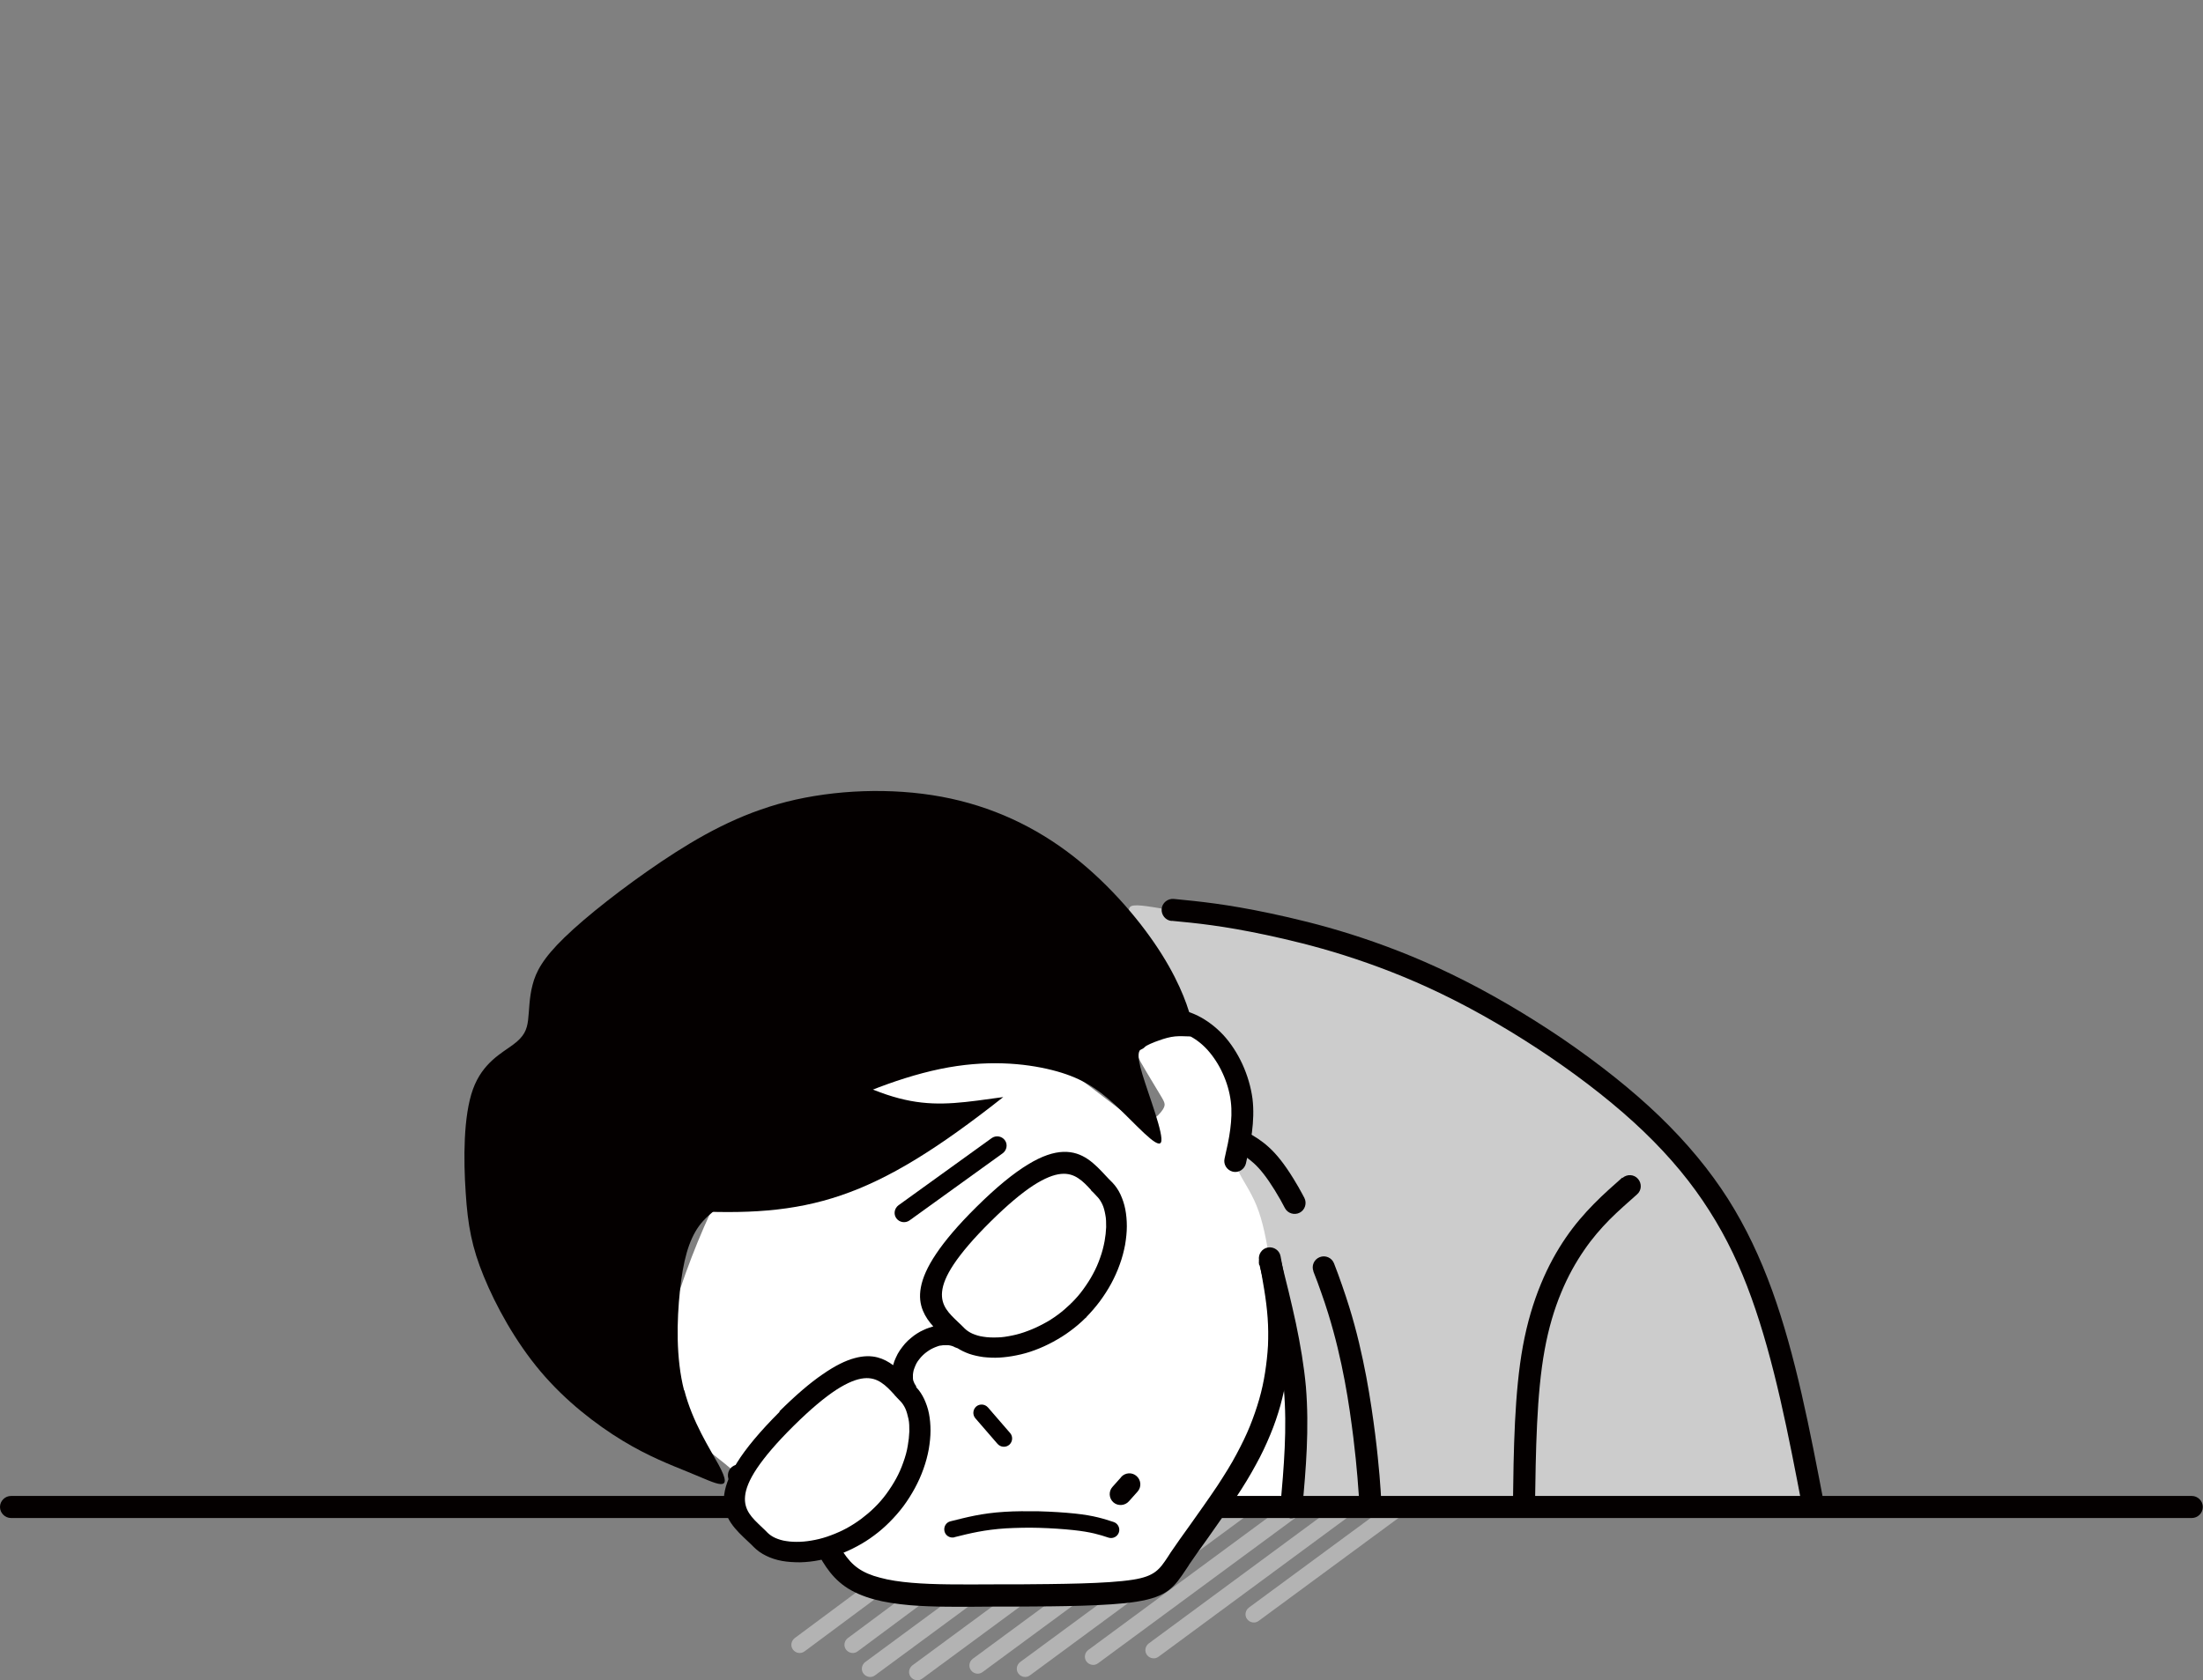 <?xml version="1.0" encoding="UTF-8"?>
<svg id="_レイヤー_1" xmlns="http://www.w3.org/2000/svg" version="1.1" viewBox="0 0 1278.2 975.2">
  <rect x="0" y="0" width="1278.2" height="975.2" fill="#808080" stroke="none"/>
  <!-- Generator: Adobe Illustrator 29.5.1, SVG Export Plug-In . SVG Version: 2.1.0 Build 141)  -->
  <defs>
    <style>
      .st0 {
        fill: #fff;
      }

      .st0, .st1, .st2 {
        fill-rule: evenodd;
      }

      .st3, .st1 {
        fill: #040000;
      }

      .st4 {
        fill: #b3b3b3;
      }

      .st2 {
        fill: #ccc;
      }
    </style>
  </defs>
  <path class="st4" d="M809.2,870.7c2.1-1.6,5.1-1.1,6.7,1,1.6,2.1,1.1,5.1-1,6.7l-84.6,62.3c-2.1,1.6-5.1,1.1-6.7-1-1.6-2.1-1.1-5.1,1-6.7l84.6-62.3h0Z"/>
  <path class="st4" d="M779.2,870.7c2.1-1.6,5.1-1.1,6.7,1,1.6,2.1,1.1,5.1-1,6.7l-112.7,83.1c-2.1,1.6-5.1,1.1-6.7-1-1.6-2.1-1.1-5.1,1-6.7l112.7-83.1h0Z"/>
  <path class="st4" d="M749.3,870.7c2.1-1.6,5.1-1.1,6.7,1,1.6,2.1,1.1,5.1-1,6.7l-117.9,86.9c-2.1,1.6-5.1,1.1-6.7-1-1.6-2.1-1.1-5.1,1-6.7l117.9-86.9h0Z"/>
  <path class="st4" d="M719.3,870.7c2.1-1.6,5.1-1.1,6.7,1,1.6,2.1,1.1,5.1-1,6.7l-127.4,93.9c-2.1,1.6-5.1,1.1-6.7-1-1.6-2.1-1.1-5.1,1-6.7l127.4-93.8h0Z"/>
  <path class="st4" d="M689.3,870.7c2.1-1.6,5.1-1.1,6.7,1,1.6,2.1,1.1,5.1-1,6.7l-124.9,92c-2.1,1.6-5.1,1.1-6.7-1-1.6-2.1-1.1-5.1,1-6.7l124.9-92h0Z"/>
  <path class="st4" d="M659.4,870.7c2.1-1.6,5.1-1.1,6.7,1,1.6,2.1,1.1,5.1-1,6.7l-130,95.8c-2.1,1.6-5.1,1.1-6.7-1-1.6-2.1-1.1-5.1,1-6.7l130-95.8h0Z"/>
  <path class="st4" d="M629.4,870.7c2.1-1.6,5.1-1.1,6.7,1,1.6,2.1,1.1,5.1-1,6.7l-127.4,93.9c-2.1,1.6-5.1,1.1-6.7-1s-1.1-5.1,1-6.7l127.4-93.9h0Z"/>
  <path class="st4" d="M599.4,870.8c2.1-1.6,5.1-1.1,6.7,1,1.6,2.1,1.1,5.1-1,6.7l-107.5,79.9c-2.1,1.6-5.1,1.1-6.7-1s-1.1-5.1,1-6.7l107.5-79.9h0Z"/>
  <path class="st4" d="M568.6,870.8c2.1-1.6,5.1-1.1,6.7,1,1.6,2.1,1.1,5.1-1,6.7l-107.5,79.9c-2.1,1.6-5.1,1.1-6.7-1s-1.1-5.1,1-6.7l107.5-79.9h0Z"/>
  <path class="st2" d="M728,534.9c16.9,3.3,36.7,9,58.1,17.1,21.4,8.1,44.4,18.5,68.8,31.3,24.4,12.8,50.1,28.1,73.3,45.1s43.7,35.9,61.5,60.1c17.8,24.3,32.7,54,42.7,85.9,10,31.9,14.9,66.1,17.3,83.1,1.7,11.4-10.8,17.1-37.4,17.1h-249.4c-17.9,0-37.5,0-46.3-1.5s-6.8-4.4-3.6-10,7.5-13.7,11.9-23.3,8.9-20.7,11.8-32.9c2.9-12.2,4.2-25.6,3.9-38.6-.2-13-2-25.6-6.1-36.5s-10.4-19.9-14.5-25.7-5.9-8.3-6.5-11.2,0-6.3,1.1-10.8,2.5-10.1,3.9-15.5,2.8-10.5,3.4-15.6c.6-5.1.4-10.2-5.3-20.1-5.7-9.9-17-24.6-25.3-33.5s-13.5-11.9-18.9-22.1c-5.5-10.2-11.2-27.6-14.5-37.9-3.4-10.3-4.4-13.5.2-13.9,4.6-.5,14.8,1.8,26.9,3.5,12.1,1.6,26,2.5,42.9,5.9h0Z"/>
  <path class="st0" d="M714.8,859.8c4.1-7.6,11.2-21.2,16-32.6,4.8-11.4,7.2-20.5,9.2-24.6s3.7-3.1,5.7,1.4,4.4,12.5,5.5,24,1,26.4.9,34.7c0,8.3,0,10-2.1,10.9-2.1.8-6.2.8-10.1.7-3.9,0-7.6-.2-13.2-.2s-13.3.2-16.6-.4c-3.4-.6-2.5-1.9-1.5-3.3,1-1.5,2.1-3.1,6.2-10.7h0Z"/>
  <path class="st3" d="M6.4,881c-3.5,0-6.4-2.9-6.4-6.4s2.9-6.4,6.4-6.4h443.6c3.5,0,6.4,2.9,6.4,6.4s-2.9,6.4-6.4,6.4H6.4ZM705.8,881c-3.5,0-6.4-2.9-6.4-6.4s2.9-6.4,6.4-6.4h565.9c3.5,0,6.4,2.9,6.4,6.4s-2.9,6.4-6.4,6.4h-565.9,0Z"/>
  <path class="st3" d="M679.8,534.5c-3.5-.3-6.1-3.5-5.8-7s3.5-6.1,7-5.8c15.1,1.5,30.2,2.9,56.2,8.4,13.1,2.8,28.9,6.5,46.6,12.1,17.7,5.6,37.4,13,58.4,23.2,21.3,10.3,43.7,23.4,64.9,37.8,20.3,13.9,39.6,29.1,55.5,44.4,16.4,15.8,29.4,31.6,40,48.2,10.5,16.6,18.7,34.1,25.6,53.1,13.6,37.6,21.9,80.9,30.2,124.3h0c.7,3.5-1.6,6.8-5,7.5-3.5.7-6.8-1.6-7.5-5h0c-8.2-43-16.5-85.9-29.7-122.5-6.5-18.1-14.3-34.7-24.4-50.5-10-15.8-22.4-30.9-38-45.9-15.4-14.8-34.1-29.5-53.9-43-20.7-14.1-42.6-26.9-63.3-36.9-20.2-9.8-39.4-17-56.7-22.5-17.4-5.5-32.7-9.1-45.3-11.8-25.5-5.4-40.1-6.8-54.8-8.2h0Z"/>
  <path class="st3" d="M941.4,683.6c2.7-2.3,6.7-2.1,9,.6,2.3,2.7,2.1,6.7-.6,9-5.4,4.8-10.8,9.5-15.9,14.6-5.1,5.2-10.1,10.9-14.8,17.8-4.8,7-9.4,15.1-13.3,24.6-4,9.6-7.3,20.6-9.6,33.3-4.7,25.7-5.1,58.4-5.6,91.1,0,3.5-2.9,6.4-6.5,6.3-3.5,0-6.4-2.9-6.3-6.5.4-33.2.9-66.4,5.8-93.2,2.5-13.6,6.1-25.5,10.4-35.9,4.3-10.5,9.3-19.4,14.5-27s10.7-13.9,16.3-19.6c5.6-5.7,11.1-10.5,16.5-15.3h0v.2Z"/>
  <path class="st0" d="M659.1,611.3c3,5.9,9.3,16.2,12.8,22s4.3,7,3.6,9-3,4.7-5.3,6.4c-2.2,1.8-4.4,2.7-6,3.3s-2.5,1-17-10.1c-14.6-11.1-42.8-33.7-63.3-42.2-20.4-8.5-33.1-3-53.4,5.1-20.3,8-48.3,18.6-63.9,25.7-15.6,7.1-18.7,10.9-25.8,21.9-7.1,10.9-18.2,29.1-28.5,51.2-10.3,22.2-19.7,48.3-24.7,68.3-5.1,19.9-5.8,33.7.6,45.6,6.4,12,19.9,22.2,27.6,28.2s9.5,7.8,18.4,15.4c8.9,7.6,24.8,20.9,36,32.2s17.8,20.6,30.9,25.7c13.1,5.1,32.8,6.1,50.9,6.6s34.6.4,54,.2c19.4,0,41.8-.4,56-4.7s20.1-12.8,27.8-23.9c7.7-11.1,17.2-24.8,24.9-37.4,7.7-12.7,13.7-24.3,18-37.9,4.3-13.6,7-29.1,7.4-44.7.4-15.6-1.4-31.3-3.3-44.5-2-13.2-4.1-24-7.7-32.9-3.6-8.9-8.8-15.8-10.4-19.9-1.6-4.1.3-5.4,2.3-10.4s4.1-13.6,3.6-21.1-3.6-13.9-7-20.1c-3.4-6.2-7.2-12.3-11.9-18.3s-10.3-11.9-15-14.8c-4.7-3-8.4-3-12.3-2.7-3.8.3-7.7,1-11.4,2.8s-7,4.7-8.9,6.8c-1.8,2.1-2.1,3.5.9,9.4h0v-.2Z"/>
  <path class="st3" d="M424.6,861.2c-2.7-2.3-3-6.3-.8-9,2.3-2.7,6.3-3,9-.8l46.2,38.9c2.7,2.3,3,6.3.8,9-2.3,2.7-6.3,3-9,.8l-46.2-38.9h0Z"/>
  <path class="st3" d="M664.2,607.7c-2.5,2.5-6.6,2.5-9.1,0s-2.5-6.6,0-9.1l.4-.3c6.3-6.2,12.6-12.4,22.9-12.8,5.2-.2,10.9,1.2,16.6,4,5.2,2.6,10.3,6.4,14.8,11.2,4.4,4.8,8.2,10.7,11.1,17,2.9,6.4,4.9,13.2,5.8,19.9.8,6.6.5,13.1-.3,19.5-.8,6.2-2.2,12.1-3.5,18.1-.8,3.4-4.2,5.6-7.6,4.8-3.4-.8-5.6-4.2-4.8-7.6,1.3-5.7,2.6-11.4,3.3-17,.7-5.4,1-10.8.3-16.3s-2.3-11-4.7-16.2c-2.3-5.1-5.4-9.8-8.9-13.7-3.4-3.7-7.2-6.5-11.1-8.4-3.8-1.9-7.4-2.8-10.4-2.7-5.3.2-9.9,4.6-14.4,9.1l-.3.3h0v.2Z"/>
  <path class="st3" d="M565.9,823.1c-1.7-2-1.5-5,.5-6.8,2-1.7,5-1.5,6.8.5l12.9,14.9c1.7,2,1.5,5-.5,6.8-2,1.7-5,1.5-6.8-.5l-12.9-14.9h0Z"/>
  <path class="st3" d="M650.5,857.2c2.3-2.6,6.4-2.9,9-.5,2.6,2.3,2.9,6.4.5,9l-5,5.6c-2.3,2.6-6.4,2.9-9,.6-2.6-2.3-2.9-6.4-.5-9l5-5.6h0Z"/>
  <path class="st3" d="M527.7,708.3c-2.4,1.7-5.8,1.2-7.6-1.2s-1.2-5.8,1.2-7.6l54.1-39c2.4-1.7,5.8-1.2,7.6,1.2s1.2,5.8-1.2,7.6l-54.1,39h0Z"/>
  <path class="st3" d="M553.8,892.2c-2.6.6-5.2-.9-5.8-3.5s.9-5.2,3.5-5.8c4.5-1.1,9-2.3,14.1-3.3s10.7-1.8,17.3-2.2c6.1-.4,13-.4,19.9-.3,7.6.2,15,.7,20.8,1.3,11.4,1.2,16.9,3.1,22.5,4.9,2.5.8,3.9,3.5,3.1,6-.8,2.5-3.5,3.9-6,3.1-5.1-1.7-10.2-3.3-20.5-4.4-5.7-.6-12.8-1.1-20-1.3-6.5-.2-13.2,0-19.1.3-6.1.4-11.3,1.1-16.1,2s-9.2,2-13.6,3.1h-.1Z"/>
  <path class="st3" d="M471.9,896c-1.6-3.2-.3-7,2.9-8.6,3.1-1.6,6.9-.3,8.5,2.8,3.9,7.6,7.8,15.2,14.5,19.9,3.4,2.4,7.6,4.2,12.7,5.5,5.4,1.5,11.6,2.4,18.6,3,12.9,1.1,28,1,48,.9h13.6c23.4-.2,51.4-.3,66.6-2.7,12.8-2,15.5-6,20.4-13.4l1.4-2.2.2-.3c3.1-4.6,6.9-9.9,11-15.6,5.3-7.5,11.1-15.6,16.1-23.1,4.3-6.6,8-12.5,11-18.2h0c3.1-5.8,5.7-11.1,7.8-16.3s3.9-10.4,5.4-15.6c1.5-5.2,2.6-10.4,3.4-15.5.8-5.2,1.4-10.4,1.7-15.7.2-5.2.2-10.6-.2-16-.4-5.5-1.1-11-2-16.5s-1.9-11.2-3-17c-.6-3.5,1.7-6.8,5.1-7.4,3.5-.6,6.8,1.7,7.4,5.1,1.1,5.7,2.1,11.4,3.1,17.4.9,6,1.7,11.9,2.1,17.6.4,5.8.5,11.7.2,17.5s-.9,11.5-1.8,17.2c-.9,5.7-2.2,11.3-3.7,16.9-1.6,5.6-3.5,11.3-5.9,17-2.4,5.8-5.1,11.6-8.4,17.5h0c-3.3,6.1-7.1,12.4-11.6,19.1-5,7.5-10.9,15.8-16.3,23.5-4.1,5.7-7.9,11-10.8,15.3l-.2.4-1.4,2.1c-7,10.5-10.7,16.1-29.1,19-16.2,2.5-44.7,2.7-68.5,2.8h-13.6c-20.5.2-36,.3-49.1-.8-7.7-.7-14.7-1.7-20.9-3.4-6.5-1.8-12.1-4.2-16.7-7.4-9.3-6.5-13.9-15.5-18.6-24.6h0v-.2Z"/>
  <path class="st3" d="M717.8,668.4c-3.1-1.8-4.1-5.7-2.3-8.7,1.8-3.1,5.7-4.1,8.7-2.3,3.8,2.2,7.6,4.4,12,8.4,4.3,3.9,8.9,9.5,14.3,18.3,1,1.6,2,3.3,3.1,5.2l.2.4c1.1,2,2.2,3.9,3,5.5,1.6,3.1.4,7-2.7,8.6-3.1,1.6-7,.4-8.6-2.7-1.1-2.1-2-3.8-2.8-5.2l-.2-.3c-1-1.7-1.9-3.3-2.9-4.9-4.7-7.6-8.5-12.3-12-15.5-3.4-3.1-6.5-5-9.7-6.8h0ZM762.1,737.9c-1.3-3.3.3-7,3.6-8.3s7,.3,8.3,3.6c1.6,4.1,3.2,8.4,4.7,12.8,1.5,4.2,2.8,8.3,4.1,12.4,4.4,14.1,7.5,27.9,9.9,40.5,2.4,12.8,4,24.2,5.2,33.6,1.2,9.5,1.9,17.1,2.5,23.7.5,6.1.9,12,1.2,17.9.2,3.5-2.5,6.6-6,6.8s-6.6-2.5-6.8-6c-.3-5.3-.6-10.6-1.2-17.6-.5-6.5-1.3-13.9-2.4-23.2-1.2-9.4-2.7-20.7-5-32.8-2.3-12.2-5.4-25.6-9.6-39.1-1.2-4-2.6-8-4-12s-2.9-8.2-4.6-12.4h0Z"/>
  <path class="st3" d="M730.6,734.2c-.9-3.4,1.2-6.9,4.7-7.8,3.4-.9,6.9,1.2,7.8,4.7,3.1,12.2,6.1,24.4,8.8,36.9,2.6,12.4,4.7,24.7,5.8,36.8,1,12,1,24,.5,35.8-.5,11.5-1.5,23.1-2.6,34.7-.3,3.5-3.4,6.1-6.9,5.8s-6.1-3.4-5.8-6.9c1-11.3,2-22.6,2.5-34.1.5-11.2.5-22.5-.5-34.2-1-11.6-3-23.4-5.5-35.3-2.5-11.8-5.6-24.1-8.6-36.4h-.2Z"/>
  <path class="st0" d="M529.4,814.7c-.9-1.9-1.9-3.4-3.2-4.7s-2.6-2.7-3.8-4h0c-2.5-2.9-5.1-5.7-8.2-7.7-3-1.9-6.5-3.1-10.9-2.7-4.6.5-10.3,2.6-17.5,7.3-7.3,4.8-16.2,12.1-27.1,22.9-10.9,10.8-18.4,19.6-23.2,26.9-4.8,7.2-7,12.8-7.5,17.5-.5,4.4.7,7.9,2.6,10.9,2,3.1,4.8,5.7,7.5,8.3l2.1,1.9c.7.6,1.3,1.3,2,1.9,1.3,1.4,3,2.5,5,3.4s4.4,1.6,6.9,2c2.6.4,5.5.6,8.6.5,3,0,6.2-.5,9.5-1.2s6.7-1.7,10.1-2.9c3.3-1.2,6.6-2.7,9.9-4.5h0c3.1-1.7,6.2-3.7,9.2-5.9,2.9-2.1,5.6-4.5,8.3-7.1,2.8-2.8,5.3-5.7,7.5-8.7,2.3-3.1,4.4-6.4,6.2-9.7,1.8-3.4,3.4-6.9,4.6-10.4,1.3-3.6,2.2-7.1,2.9-10.6.6-3.1.9-6.1.9-8.9s0-5.5-.6-8c-.4-2.4-1.1-4.6-2-6.5h.3Z"/>
  <path class="st0" d="M557,774c1.3,1.3,3,2.5,4.9,3.3,2,.9,4.3,1.6,6.9,2,2.6.4,5.4.6,8.5.5,3,0,6.1-.5,9.4-1.2,3.3-.7,6.6-1.6,9.9-2.9,3.2-1.2,6.5-2.7,9.7-4.4,3.1-1.7,6.1-3.6,9-5.7,2.8-2.1,5.5-4.4,8.1-6.9l.5-.5c2.7-2.7,5.1-5.5,7.3-8.5,2.3-3.1,4.3-6.3,6.1-9.5,1.8-3.4,3.4-6.8,4.6-10.2,1.3-3.5,2.2-7,2.8-10.4.6-3,.9-5.9.9-8.7s0-5.4-.5-7.8c-.4-2.3-1-4.5-1.8-6.4-.8-1.8-1.8-3.4-3-4.7,0,0-.3-.2-.4-.4-1.3-1.3-2.4-2.5-3.5-3.7l-.2-.2c-2.5-2.7-5.1-5.5-8.1-7.5-3-1.9-6.4-3.1-10.7-2.6-4.6.4-10.2,2.6-17.3,7.2-7.2,4.7-16,11.9-26.7,22.6-10.8,10.7-18.1,19.4-22.9,26.6-4.7,7.1-6.9,12.7-7.4,17.2-.5,4.3.7,7.8,2.6,10.8,1.9,3,4.7,5.6,7.4,8.1l2,1.9c.7.6,1.3,1.3,2,1.9h0Z"/>
  <path class="st3" d="M452.1,819.2c9.7-9.6,18-16.7,25.2-21.6,7.2-5,13.3-8,18.6-9.4,5.1-1.4,9.5-1.4,13.3-.4,3.4.9,6.3,2.5,9,4.5.4-1.5.9-3,1.6-4.4.6-1.4,1.4-2.9,2.3-4.2.9-1.3,1.9-2.6,3-3.9,1.1-1.2,2.3-2.4,3.6-3.4,1.1-.9,2.2-1.8,3.4-2.5,1.2-.8,2.4-1.4,3.7-2,1.2-.6,2.3-1,3.5-1.4.7-.2,1.5-.5,2.2-.7-2.5-2.7-4.6-5.7-6-9.1-1.6-3.9-2.2-8.3-1.2-13.6,1-5.4,3.7-11.8,8.9-19.5,5.1-7.6,12.6-16.5,23.2-27,11.9-11.8,21.7-19.7,29.9-24.7,8.3-5.1,15-7.2,20.6-7.4,11.5-.4,18.3,7,24.9,14.1l1.7,1.8,1.4,1.4.6.6c1.8,1.9,3.4,4.2,4.6,6.8,1.2,2.6,2.2,5.5,2.8,8.6s.9,6.4.9,9.9-.4,7-1,10.7c-.7,3.7-1.7,7.6-3.1,11.4-1.3,3.7-3,7.5-5,11.2-1.9,3.5-4.1,6.9-6.6,10.3-2.4,3.2-5,6.2-7.9,9.2h0v.2c0,0-.5.3-.5.3-2.8,2.8-5.8,5.3-8.8,7.5-3.2,2.4-6.5,4.4-9.8,6.2-3.5,1.9-7,3.5-10.5,4.8-3.7,1.4-7.3,2.4-10.9,3.1-3.4.7-6.6,1.1-9.8,1.3s-6.4,0-9.3-.3c-2.9-.4-5.7-1-8.3-1.9-2.5-.9-4.8-2-6.8-3.3h-.2l-.4-.2c0,0-.3,0-.5-.2-.2,0-.3,0-.5-.2h0c-.5-.3-1.1-.5-1.7-.7-.6-.2-1.3-.3-1.9-.4-.7,0-1.4,0-2.1,0-.7,0-1.5,0-2.2.2-.8,0-1.6.3-2.4.6-.8.3-1.6.6-2.4,1-.8.4-1.6.8-2.3,1.3s-1.5,1-2.2,1.6c-.8.7-1.6,1.4-2.3,2.2s-1.3,1.6-1.9,2.4c-.6.8-1,1.7-1.4,2.6-.4.9-.7,1.8-1,2.7-.2.8-.3,1.6-.4,2.4v2.3c0,.7.2,1.4.5,2,.2.6.5,1.2.9,1.8,0,0,.2.3.3.4,0,.2.2.3.2.5v.4c0,0,.2.2.2.2,1.8,1.9,3.2,4.1,4.4,6.6,1.2,2.6,2.2,5.4,2.8,8.5s.9,6.4.9,9.9-.4,7-1,10.7c-.7,3.8-1.7,7.6-3.1,11.5-1.3,3.7-3,7.5-5,11.2-1.9,3.5-4.1,7-6.6,10.4-2.4,3.2-5.1,6.3-8.1,9.3s-5.8,5.4-8.9,7.7c-3.2,2.4-6.5,4.5-9.9,6.3-3.5,1.9-7.1,3.5-10.6,4.8-3.7,1.4-7.4,2.4-11,3.2-3.9.8-7.7,1.2-11.4,1.3-3.7,0-7.3-.2-10.6-.8-3.3-.6-6.4-1.6-9.2-3-2.7-1.3-5.1-3-7.1-5l-.8-.8-.8-.8-1.8-1.7c-3.5-3.3-7.1-6.6-9.8-10.6-2.7-4-4.4-8.7-4.2-14.5.3-5.6,2.5-12.3,7.6-20.6,5.1-8.2,13.1-17.9,24.9-29.7h-.4ZM633.1,690.7c-2.3-2.5-4.7-5.1-7.5-6.9-2.7-1.8-5.9-2.9-10-2.5-4.2.4-9.4,2.4-16.1,6.7-6.7,4.4-14.8,11.1-24.8,21s-16.8,18-21.3,24.7c-4.4,6.6-6.4,11.8-6.8,16-.4,4,.6,7.2,2.4,10,1.8,2.8,4.4,5.2,6.9,7.6l1.9,1.8,1.8,1.8c1.2,1.2,2.8,2.3,4.6,3.1,1.9.8,4,1.5,6.4,1.8,2.4.4,5.1.5,7.9.4,2.8,0,5.7-.5,8.7-1.1s6.1-1.5,9.2-2.7c3-1.1,6-2.5,9-4.1,2.9-1.5,5.7-3.3,8.4-5.3,2.6-1.9,5.1-4.1,7.5-6.4,0-.2.3-.3.4-.4,2.5-2.5,4.8-5.1,6.8-7.9,2.1-2.9,4-5.8,5.6-8.8,1.7-3.1,3.1-6.3,4.2-9.5,1.2-3.3,2-6.5,2.6-9.7.5-2.8.8-5.5.9-8.1,0-2.6,0-5-.5-7.3-.4-2.2-.9-4.2-1.7-5.9s-1.7-3.1-2.8-4.3c0,0-.3-.2-.4-.4-1.2-1.3-2.2-2.4-3.3-3.4l-.2-.2h.2ZM518.8,809.3c-2.3-2.5-4.7-5.1-7.5-6.9-2.7-1.8-5.9-2.9-10-2.5-4.2.4-9.4,2.4-16.1,6.7-6.7,4.4-14.8,11.1-24.8,21s-16.8,18-21.3,24.7c-4.4,6.6-6.4,11.8-6.8,16-.4,4,.6,7.2,2.4,10s4.4,5.2,6.9,7.6l1.9,1.8c.6.6,1.2,1.2,1.8,1.8,1.2,1.2,2.8,2.3,4.6,3.1,1.9.8,4,1.5,6.4,1.8,2.4.4,5.1.5,7.9.4s5.7-.5,8.7-1.1,6.2-1.5,9.3-2.7c3-1.1,6.1-2.5,9.1-4.1h0c2.9-1.6,5.7-3.4,8.4-5.4,2.6-2,5.2-4.1,7.6-6.5,2.6-2.5,4.9-5.2,6.9-7.9,2.1-2.9,4-5.8,5.7-8.9,1.7-3.1,3.1-6.3,4.2-9.5,1.2-3.3,2.1-6.5,2.6-9.7.5-2.8.8-5.6.9-8.2,0-2.6,0-5.1-.5-7.3s-1-4.2-1.8-6c-.8-1.7-1.8-3.2-2.9-4.3-1.3-1.3-2.4-2.5-3.5-3.7h0v-.2Z"/>
  <path class="st1" d="M396.9,806.9c-4.8-18.7-4.2-40.7-2.4-57.7,1.8-17,4.9-29.1,11.1-37.7,6.3-8.5,15.8-13.5,21.8-17.9s8.7-8.1,13.1-14.9c4.4-6.8,10.6-16.8,29.1-28.3s49.3-24.5,75.9-30c26.5-5.5,48.8-3.4,64.8.6,15.9,4,25.5,9.9,36.9,20.4,11.3,10.5,24.4,25.7,26.4,21.6,2-4-7.1-27.3-10.8-39.6-3.7-12.4-2.1-13.9.4-15.4s5.8-3,9.1-4.1c3.3-1.2,6.4-2.1,9.5-2.4,3.1-.3,6.1,0,8.2,0s3.2-.6,1.6-7.9c-1.6-7.3-6-21.3-17.3-39.4-11.3-18.1-29.6-40.1-51.5-57.2-21.9-17.1-47.4-29.2-76.5-34.6-29.2-5.4-62-4.1-89.8,2.9-27.8,7.1-50.6,19.9-72.7,34.7-22.1,14.9-43.5,31.7-56.2,44s-16.7,20.1-18.6,27.6c-2,7.5-1.9,14.9-2.6,20.5s-2.3,9.5-8.7,14.2c-6.4,4.8-17.7,10.4-23.3,25.9-5.6,15.5-5.5,40.9-4.2,59.9,1.2,19.1,3.6,31.9,10.5,48.7,6.9,16.9,18.3,37.8,32.9,55.1s32.3,30.9,47.6,40.2c15.3,9.3,28.3,14.2,37.8,18.1,9.6,3.9,15.7,6.9,19,7.1,3.3.2,3.8-2.3-1.1-11.3s-15.1-24.6-19.9-43.3h0v.2Z"/>
  <path class="st1" d="M396.3,702.6c73,4.2,109.9-6,185.8-65.9-43.1,5.9-59,10.1-124.2-30.3-1.5,1.4-61.6,90.6-61.6,96.2h0Z"/>
</svg>
